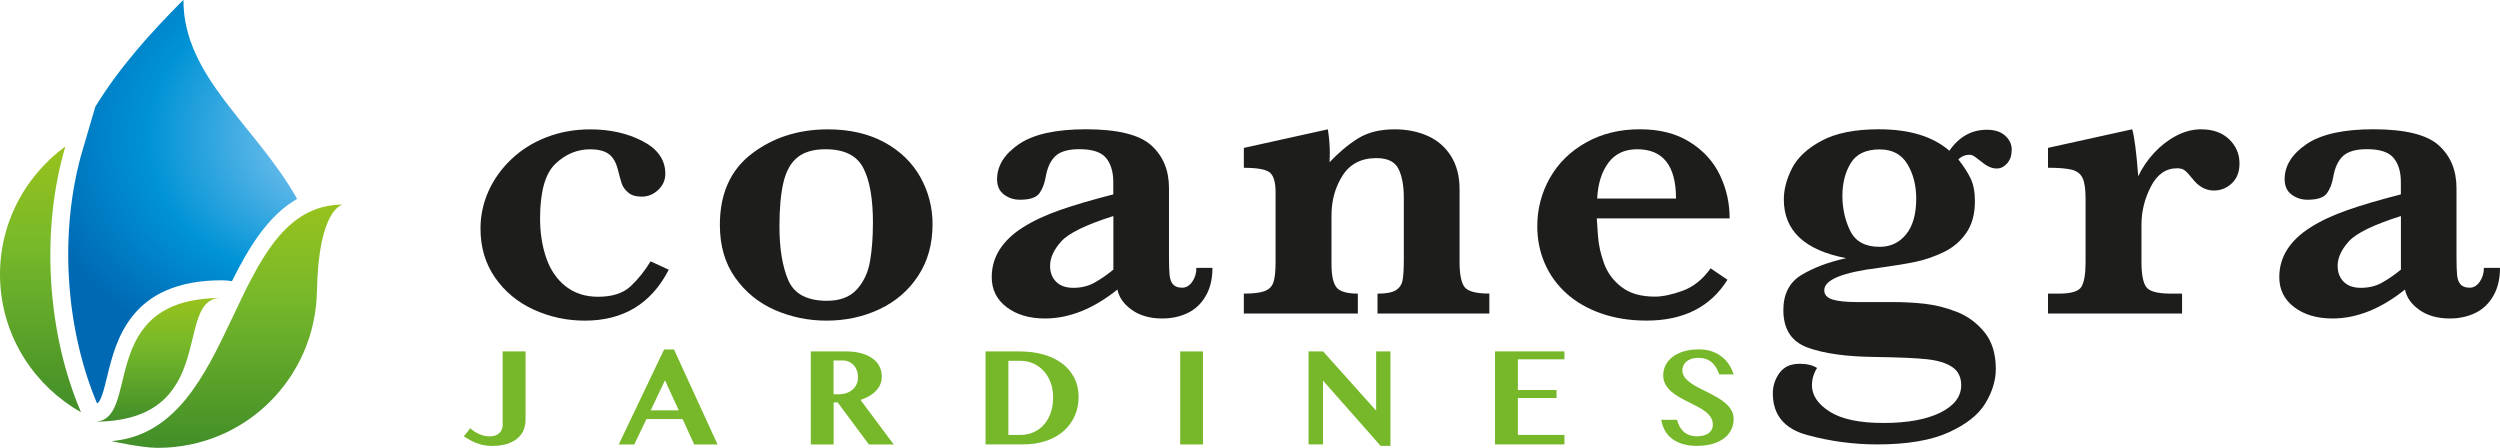 <svg xmlns="http://www.w3.org/2000/svg" xmlns:xlink="http://www.w3.org/1999/xlink" id="Capa_2" data-name="Capa 2" viewBox="0 0 626.95 112.31"><defs><style>      .cls-1 {        fill: url(#linear-gradient-2);      }      .cls-2 {        fill: #1d1d1b;      }      .cls-3 {        fill: url(#radial-gradient);      }      .cls-4 {        fill: url(#linear-gradient-3);      }      .cls-5 {        fill: #76b82a;      }      .cls-6 {        fill: url(#linear-gradient);      }    </style><radialGradient id="radial-gradient" cx="46.24" cy="34.28" fx="91.4" fy="34.28" r="70.1" gradientUnits="userSpaceOnUse"><stop offset=".14" stop-color="#75c0ec"></stop><stop offset=".47" stop-color="#0093d6"></stop><stop offset=".73" stop-color="#0069b4"></stop></radialGradient><linearGradient id="linear-gradient" x1="10.16" y1="36.72" x2="10.16" y2="103.39" gradientUnits="userSpaceOnUse"><stop offset="0" stop-color="#98c21d"></stop><stop offset=".39" stop-color="#76b82a"></stop><stop offset="1" stop-color="#428e29"></stop></linearGradient><linearGradient id="linear-gradient-2" x1="39.49" y1="74.75" x2="39.49" y2="105.75" xlink:href="#linear-gradient"></linearGradient><linearGradient id="linear-gradient-3" x1="56.95" y1="51.3" x2="56.95" y2="112.31" xlink:href="#linear-gradient"></linearGradient></defs><g id="Capa_1-2" data-name="Capa 1"><g><g><path class="cls-5" d="M126.07,88.13h5.73v17.16c0,.95-.17,1.82-.52,2.62-.34.8-.87,1.49-1.56,2.07-.7.58-1.57,1.03-2.62,1.36-1.05.33-2.28.49-3.68.49-.79,0-1.52-.07-2.18-.21-.67-.14-1.29-.32-1.86-.55-.57-.22-1.11-.48-1.61-.76-.5-.29-.99-.58-1.45-.88l1.62-2.04c.24.23.54.47.88.71.34.24.73.46,1.15.66.42.19.87.35,1.34.48.48.13.98.19,1.5.19,1.01,0,1.8-.26,2.38-.79.58-.53.87-1.24.87-2.14v-18.36Z"></path><path class="cls-5" d="M169.02,87.64l10.93,23.82h-5.86l-2.91-6.37h-9.06l-3.06,6.37h-3.89l11.37-23.82h2.47ZM163.2,102.9h7.02l-3.46-7.53-3.57,7.53Z"></path><path class="cls-5" d="M203.31,88.13h8.77c1.5,0,2.82.16,3.96.48,1.13.32,2.08.76,2.84,1.33.76.56,1.33,1.23,1.7,2.01.38.78.56,1.63.56,2.55,0,.65-.13,1.28-.38,1.87-.25.59-.62,1.14-1.09,1.64-.47.5-1.04.94-1.69,1.32-.66.38-1.38.7-2.18.96l8.32,11.17h-6.22l-7.84-10.55h-1v10.55h-5.73v-23.33ZM209.04,98.88h1.24c.69,0,1.34-.1,1.94-.29.6-.19,1.12-.48,1.55-.85.44-.37.78-.82,1.03-1.35.25-.53.37-1.12.37-1.79,0-.61-.09-1.17-.28-1.68-.19-.52-.45-.96-.79-1.33-.34-.37-.74-.66-1.21-.87-.47-.21-.98-.32-1.54-.32h-2.31v8.48Z"></path><path class="cls-5" d="M247.15,88.13h8.48c2.18,0,4.19.25,6,.76,1.82.51,3.38,1.25,4.69,2.23,1.31.98,2.33,2.18,3.07,3.6.73,1.43,1.1,3.05,1.1,4.87,0,1.64-.31,3.18-.93,4.62-.62,1.44-1.52,2.7-2.7,3.77-1.18,1.07-2.64,1.92-4.38,2.54-1.74.62-3.73.93-5.96.93h-9.37v-23.33ZM252.88,109.07h3.04c1.13,0,2.19-.21,3.17-.63.99-.42,1.86-1.03,2.6-1.83.75-.8,1.33-1.79,1.76-2.96.43-1.17.65-2.51.65-4.03,0-1.31-.2-2.52-.61-3.64-.41-1.12-.97-2.08-1.7-2.89-.73-.81-1.59-1.45-2.59-1.91-1-.46-2.1-.69-3.28-.69h-3.04v18.58Z"></path><path class="cls-5" d="M295.97,88.13h5.71v23.33h-5.71v-23.33Z"></path><path class="cls-5" d="M328.15,88.13h3.66l13.3,14.85v-14.85h3.59v23.69h-2.47l-14.45-16.38v16.01h-3.62v-23.33Z"></path><path class="cls-5" d="M392.33,88.13v1.98h-11.68v7.7h9.7v2h-9.7v9.26h11.68v2.38h-17.41v-23.33h17.41Z"></path><path class="cls-5" d="M425.6,111.82c-1.39,0-2.62-.16-3.67-.49s-1.94-.78-2.68-1.36c-.74-.58-1.33-1.26-1.76-2.07-.44-.8-.73-1.67-.89-2.62h3.97c.15.58.35,1.13.62,1.63.27.5.6.94,1,1.31.4.37.88.66,1.44.87.56.21,1.2.32,1.93.32.49,0,.97-.05,1.45-.15.48-.1.91-.27,1.28-.5.38-.23.68-.53.91-.91.23-.38.34-.84.34-1.38,0-.69-.18-1.31-.54-1.85-.36-.54-.83-1.03-1.41-1.47-.58-.44-1.25-.85-1.99-1.23-.75-.38-1.51-.76-2.28-1.15-.78-.39-1.54-.79-2.28-1.22-.75-.42-1.41-.9-1.99-1.42-.58-.52-1.05-1.11-1.41-1.76-.36-.66-.54-1.41-.54-2.26,0-.92.2-1.78.61-2.57.41-.79.99-1.47,1.75-2.06.76-.58,1.7-1.04,2.82-1.37,1.12-.33,2.38-.49,3.8-.49,1.18,0,2.24.16,3.19.49.95.33,1.79.77,2.51,1.34.72.56,1.33,1.23,1.83,1.99.5.76.88,1.58,1.15,2.46h-3.6c-.21-.56-.45-1.09-.72-1.58-.27-.5-.61-.94-1.02-1.32-.41-.38-.89-.69-1.46-.91-.57-.22-1.25-.34-2.04-.34s-1.38.1-1.89.29c-.51.19-.92.44-1.24.75-.32.3-.54.64-.68,1.01-.14.37-.21.73-.21,1.08,0,.63.19,1.2.55,1.7.37.5.86.97,1.46,1.41s1.29.85,2.06,1.25c.77.39,1.55.79,2.36,1.19.8.4,1.59.82,2.36,1.26.77.44,1.46.93,2.06,1.46.6.53,1.09,1.11,1.46,1.76.37.64.55,1.37.55,2.18,0,.95-.2,1.83-.59,2.65-.4.82-.98,1.53-1.75,2.13-.77.6-1.72,1.07-2.86,1.42-1.13.35-2.45.52-3.94.52Z"></path></g><g><path class="cls-2" d="M167.72,67.62c-4.37,8.53-11.39,12.79-21.06,12.79-4.51,0-8.78-.92-12.81-2.76-4.03-1.84-7.26-4.52-9.69-8.02-2.44-3.51-3.66-7.61-3.66-12.31,0-3.25.66-6.36,1.98-9.32,1.32-2.97,3.22-5.64,5.71-8.02,2.49-2.38,5.44-4.24,8.85-5.56,3.41-1.32,7.07-1.98,10.96-1.98,4.98,0,9.37.98,13.16,2.96,3.79,1.97,5.69,4.69,5.69,8.16,0,1.59-.6,2.95-1.79,4.07-1.19,1.12-2.56,1.68-4.11,1.68s-2.62-.34-3.41-1.03c-.79-.68-1.32-1.39-1.57-2.11-.25-.72-.61-2.01-1.08-3.85-.47-1.77-1.25-3.03-2.33-3.77-1.08-.74-2.6-1.11-4.55-1.11-3.28,0-6.2,1.22-8.75,3.66-2.54,2.44-3.82,7-3.82,13.69,0,3.58.51,6.87,1.54,9.87,1.03,3,2.65,5.38,4.87,7.13,2.22,1.75,4.94,2.63,8.15,2.63,3.58,0,6.3-.89,8.18-2.66,1.88-1.77,3.54-3.85,4.98-6.23l4.55,2.11Z"></path><path class="cls-2" d="M233.86,56.29c0,4.91-1.19,9.2-3.58,12.85-2.38,3.65-5.6,6.44-9.66,8.37-4.06,1.93-8.51,2.9-13.35,2.9-4.55,0-8.85-.89-12.91-2.65-4.06-1.77-7.38-4.46-9.96-8.08-2.58-3.61-3.87-8.04-3.87-13.28,0-7.84,2.67-13.79,8.01-17.86,5.34-4.07,11.7-6.1,19.06-6.1,5.49,0,10.22,1.09,14.19,3.25,3.97,2.17,6.98,5.08,9.02,8.73,2.04,3.65,3.06,7.61,3.06,11.87ZM218.92,55.97c0-6.14-.81-10.77-2.44-13.88-1.62-3.11-4.78-4.66-9.48-4.66-3,0-5.33.68-7.01,2.03-1.68,1.36-2.85,3.45-3.52,6.29s-1,6.51-1,11.03c0,5.56.74,10.06,2.22,13.5,1.48,3.43,4.71,5.15,9.69,5.15,3.29,0,5.78-.95,7.5-2.85,1.72-1.9,2.82-4.25,3.3-7.05.49-2.8.73-5.99.73-9.57Z"></path><path class="cls-2" d="M304.06,67.19c0,2.75-.56,5.09-1.68,7.02-1.12,1.94-2.62,3.36-4.52,4.28-1.9.92-4.03,1.38-6.42,1.38-3.03,0-5.56-.72-7.58-2.14-2.02-1.43-3.23-3.13-3.63-5.12-6.03,4.84-12.09,7.26-18.19,7.26-3.9,0-7.09-.95-9.59-2.84s-3.74-4.4-3.74-7.51c0-2.57.67-4.89,2-6.97,1.33-2.08,3.29-3.93,5.87-5.56,2.58-1.63,5.66-3.06,9.23-4.31,3.58-1.25,8.03-2.56,13.38-3.93v-3.09c0-2.57-.61-4.58-1.81-6.05-1.21-1.46-3.44-2.2-6.69-2.2-2.78,0-4.78.58-6.01,1.73-1.23,1.16-2.04,2.91-2.44,5.26-.29,1.66-.82,3.03-1.6,4.09-.78,1.07-2.39,1.6-4.85,1.6-1.52,0-2.85-.43-4.01-1.3-1.16-.87-1.73-2.15-1.73-3.85,0-3.36,1.82-6.29,5.47-8.78,3.65-2.49,9.24-3.74,16.79-3.74,7.94,0,13.4,1.34,16.38,4.01,2.98,2.68,4.47,6.25,4.47,10.73v17.13c0,2.17.05,3.76.16,4.77.11,1.01.41,1.78.89,2.3.49.53,1.25.79,2.3.79.94,0,1.76-.49,2.46-1.46.7-.98,1.06-2.15,1.06-3.52h4.01ZM279.21,67.62v-13.44c-6.86,2.17-11.22,4.3-13.08,6.37-1.86,2.08-2.79,4.11-2.79,6.1,0,1.66.5,3,1.52,4.01,1.01,1.01,2.44,1.52,4.28,1.52,1.99,0,3.74-.42,5.25-1.25,1.52-.83,3.12-1.93,4.82-3.31Z"></path><path class="cls-2" d="M373.5,78.63h-28.05v-4.99c2.13,0,3.66-.28,4.57-.84.92-.56,1.49-1.38,1.71-2.47.22-1.08.32-2.87.32-5.37v-15.34c0-3.07-.45-5.5-1.35-7.29-.9-1.79-2.74-2.68-5.52-2.68-3.79,0-6.62,1.46-8.48,4.36-1.86,2.91-2.79,6.26-2.79,10.05v12.14c0,2.85.42,4.81,1.25,5.86.83,1.05,2.62,1.57,5.36,1.57v4.99h-28.59v-4.99c2.35,0,4.08-.21,5.2-.62,1.12-.41,1.86-1.16,2.22-2.22.36-1.07.54-2.76.54-5.07v-17.51c0-2.53-.49-4.18-1.46-4.96-.97-.78-3.14-1.17-6.5-1.17v-4.99l21.07-4.66c.33,2.1.49,4.05.49,5.86,0,.47,0,.88-.03,1.22-.02.34-.03.73-.03,1.17,2.28-2.42,4.64-4.4,7.09-5.94,2.45-1.53,5.52-2.31,9.21-2.31,3.1,0,5.89.56,8.37,1.68,2.47,1.12,4.41,2.82,5.82,5.09,1.41,2.28,2.11,5.02,2.11,8.24v18.27c0,3.04.41,5.12,1.22,6.23.81,1.12,2.9,1.68,6.25,1.68v4.99Z"></path><path class="cls-2" d="M433.74,54.77h-33.3c.04.69.13,2.15.3,4.39.16,2.24.67,4.54,1.52,6.89.85,2.35,2.31,4.33,4.39,5.93,2.08,1.61,4.87,2.41,8.37,2.41,1.91,0,4.22-.49,6.93-1.46,2.71-.98,5.05-2.85,7.04-5.64l4.22,2.87c-4.26,6.83-11.03,10.24-20.3,10.24-4.15,0-7.93-.6-11.34-1.79-3.41-1.19-6.31-2.85-8.69-4.99-2.38-2.13-4.21-4.65-5.47-7.54-1.26-2.89-1.89-6-1.89-9.32,0-4.37,1.06-8.42,3.17-12.14,2.11-3.72,5.13-6.69,9.07-8.89,3.93-2.21,8.43-3.31,13.48-3.31s9.12,1.07,12.53,3.2c3.41,2.13,5.93,4.9,7.55,8.29,1.63,3.4,2.44,7.01,2.44,10.84ZM420.31,49.79c0-8.24-3.25-12.36-9.75-12.36-3.14,0-5.55,1.14-7.23,3.42-1.68,2.27-2.61,5.26-2.79,8.94h19.76Z"></path><path class="cls-2" d="M504.49,37.58c0,1.4-.38,2.53-1.14,3.39-.76.86-1.63,1.29-2.6,1.29-1.21,0-2.43-.53-3.68-1.58-.19-.12-.51-.36-.96-.73-.45-.37-.84-.65-1.17-.85-.33-.2-.65-.29-.96-.29-1.13,0-2.08.39-2.86,1.17,1.32,1.68,2.34,3.27,3.07,4.76.72,1.5,1.08,3.42,1.08,5.76,0,3.15-.71,5.77-2.13,7.86-1.42,2.08-3.29,3.69-5.61,4.82-2.32,1.13-4.67,1.95-7.07,2.46-2.39.51-5.46,1.01-9.19,1.52-9.19,1.13-13.78,3-13.78,5.61,0,1.13.69,1.91,2.07,2.34,1.38.43,3.43.64,6.16.64h8.87c2.84,0,5.57.14,8.17.44s5.26.96,7.97,2.02c2.7,1.05,5.01,2.75,6.92,5.08,1.91,2.34,2.86,5.42,2.86,9.23,0,2.84-.87,5.71-2.6,8.59-1.73,2.89-4.82,5.33-9.25,7.33-4.44,2.01-10.41,3.01-17.92,3.01-5.88,0-11.71-.78-17.48-2.34-5.78-1.56-8.67-5.05-8.67-10.46,0-1.87.55-3.58,1.66-5.11,1.11-1.54,2.79-2.31,5.05-2.31,1.83,0,3.29.35,4.38,1.05-.86,1.36-1.28,2.81-1.28,4.33,0,2.53,1.49,4.74,4.47,6.63,2.98,1.89,7.46,2.83,13.46,2.83s10.79-.87,14.28-2.6c3.48-1.73,5.22-4.02,5.22-6.87,0-2.03-.75-3.55-2.25-4.56-1.5-1.01-3.64-1.67-6.42-1.96-2.79-.29-7.12-.48-12.99-.56-7.12-.08-12.72-.86-16.81-2.34-4.09-1.48-6.13-4.62-6.13-9.41,0-4.05,1.52-6.99,4.55-8.82,3.04-1.83,6.77-3.23,11.21-4.21-10.43-1.99-15.64-6.89-15.64-14.73,0-2.53.69-5.14,2.07-7.83,1.38-2.69,3.86-4.99,7.42-6.89,3.56-1.91,8.34-2.87,14.33-2.87,7.67,0,13.56,1.79,17.69,5.38,2.45-3.51,5.58-5.26,9.4-5.26,1.98,0,3.52.5,4.61,1.49,1.09.99,1.64,2.17,1.64,3.54ZM480.55,49.8c0-3.31-.74-6.2-2.22-8.65-1.48-2.46-3.79-3.68-6.95-3.68-3.43,0-5.84,1.14-7.24,3.42-1.4,2.28-2.1,5.02-2.1,8.21s.65,6.12,1.96,8.79c1.3,2.67,3.77,4.01,7.38,4.01,2.72,0,4.93-1.04,6.63-3.13,1.69-2.08,2.54-5.07,2.54-8.97Z"></path><path class="cls-2" d="M561.62,41.01c0,2.09-.64,3.75-1.92,4.96-1.28,1.21-2.79,1.81-4.52,1.81-2.06,0-3.86-1.01-5.41-3.03-.72-.9-1.32-1.56-1.79-1.95-.47-.4-1.14-.6-2-.6-2.82,0-5.01,1.53-6.58,4.58-1.57,3.05-2.36,6.23-2.36,9.51v9.43c0,3.04.39,5.12,1.17,6.23.78,1.12,2.82,1.68,6.14,1.68h2.87v4.99h-33.62v-4.99h2.81c3.03,0,4.89-.58,5.58-1.73.69-1.16,1.03-3.22,1.03-6.18v-15.83c0-2.42-.24-4.16-.73-5.21-.49-1.05-1.36-1.74-2.63-2.09-1.26-.34-3.28-.52-6.06-.52v-4.99l21.12-4.66c.54,1.85,1.05,5.76,1.51,11.77,1.01-2.13,2.34-4.08,3.98-5.85,1.64-1.77,3.48-3.2,5.52-4.28,2.04-1.08,4.12-1.63,6.25-1.63,2.96,0,5.31.83,7.04,2.49,1.73,1.66,2.6,3.69,2.6,6.07Z"></path><path class="cls-2" d="M626.95,67.19c0,2.75-.56,5.09-1.68,7.02-1.12,1.94-2.62,3.36-4.52,4.28-1.9.92-4.03,1.38-6.42,1.38-3.03,0-5.56-.72-7.58-2.14-2.02-1.43-3.23-3.13-3.63-5.12-6.03,4.84-12.09,7.26-18.19,7.26-3.9,0-7.09-.95-9.59-2.84-2.49-1.9-3.74-4.4-3.74-7.51,0-2.57.67-4.89,2-6.97,1.34-2.08,3.29-3.93,5.88-5.56,2.58-1.63,5.66-3.06,9.23-4.31,3.57-1.25,8.03-2.56,13.38-3.93v-3.09c0-2.57-.61-4.58-1.82-6.05-1.21-1.46-3.44-2.2-6.69-2.2-2.78,0-4.78.58-6.01,1.73-1.23,1.16-2.04,2.91-2.44,5.26-.29,1.66-.82,3.03-1.6,4.09-.78,1.07-2.39,1.6-4.85,1.6-1.52,0-2.85-.43-4.01-1.3-1.15-.87-1.73-2.15-1.73-3.85,0-3.36,1.82-6.29,5.47-8.78,3.65-2.49,9.24-3.74,16.78-3.74,7.94,0,13.4,1.34,16.38,4.01,2.98,2.68,4.47,6.25,4.47,10.73v17.13c0,2.17.05,3.76.16,4.77.11,1.01.41,1.78.89,2.3.49.53,1.25.79,2.3.79.94,0,1.76-.49,2.46-1.46.7-.98,1.06-2.15,1.06-3.52h4.01ZM602.1,67.62v-13.44c-6.86,2.17-11.22,4.3-13.08,6.37-1.86,2.08-2.79,4.11-2.79,6.1,0,1.66.51,3,1.52,4.01,1.01,1.01,2.44,1.52,4.28,1.52,1.99,0,3.74-.42,5.25-1.25,1.52-.83,3.12-1.93,4.82-3.31Z"></path></g></g><path class="cls-3" d="M20.7,37.66c-2.89,9.84-4.08,20.99-3.41,32.23.66,11.12,3.1,21.93,7.05,31.29.88-.48,1.53-2.56,2.54-6.77,2.18-9.02,5.83-24.12,28.75-24.12h0c.9,0,1.75.08,2.54.22,4.27-8.56,9.1-16.48,16.34-20.63C64.21,31.52,45.98,19.32,46,0c0-.01-.04,0-.04,0-8.21,8.22-15.92,16.8-22.04,26.73l-3.21,10.92Z"></path><g><path class="cls-6" d="M16.39,36.72C5.8,44.49-.75,57.18.07,71.13c.82,13.95,8.83,25.79,20.25,32.26-4.09-9.57-6.79-20.84-7.51-33.01-.72-12.16.64-23.67,3.58-33.66Z"></path><path class="cls-1" d="M55.36,74.75c-31.73,0-19.66,31-31.73,31,31.73,0,19.66-31,31.73-31Z"></path><path class="cls-4" d="M27.94,110.62s7.57,1.69,11.61,1.69c22.05,0,39.54-17.6,39.93-39.29.38-20.84,6.47-21.71,6.47-21.71-29.01,0-25.8,56.57-58.02,59.32Z"></path></g></g></svg>